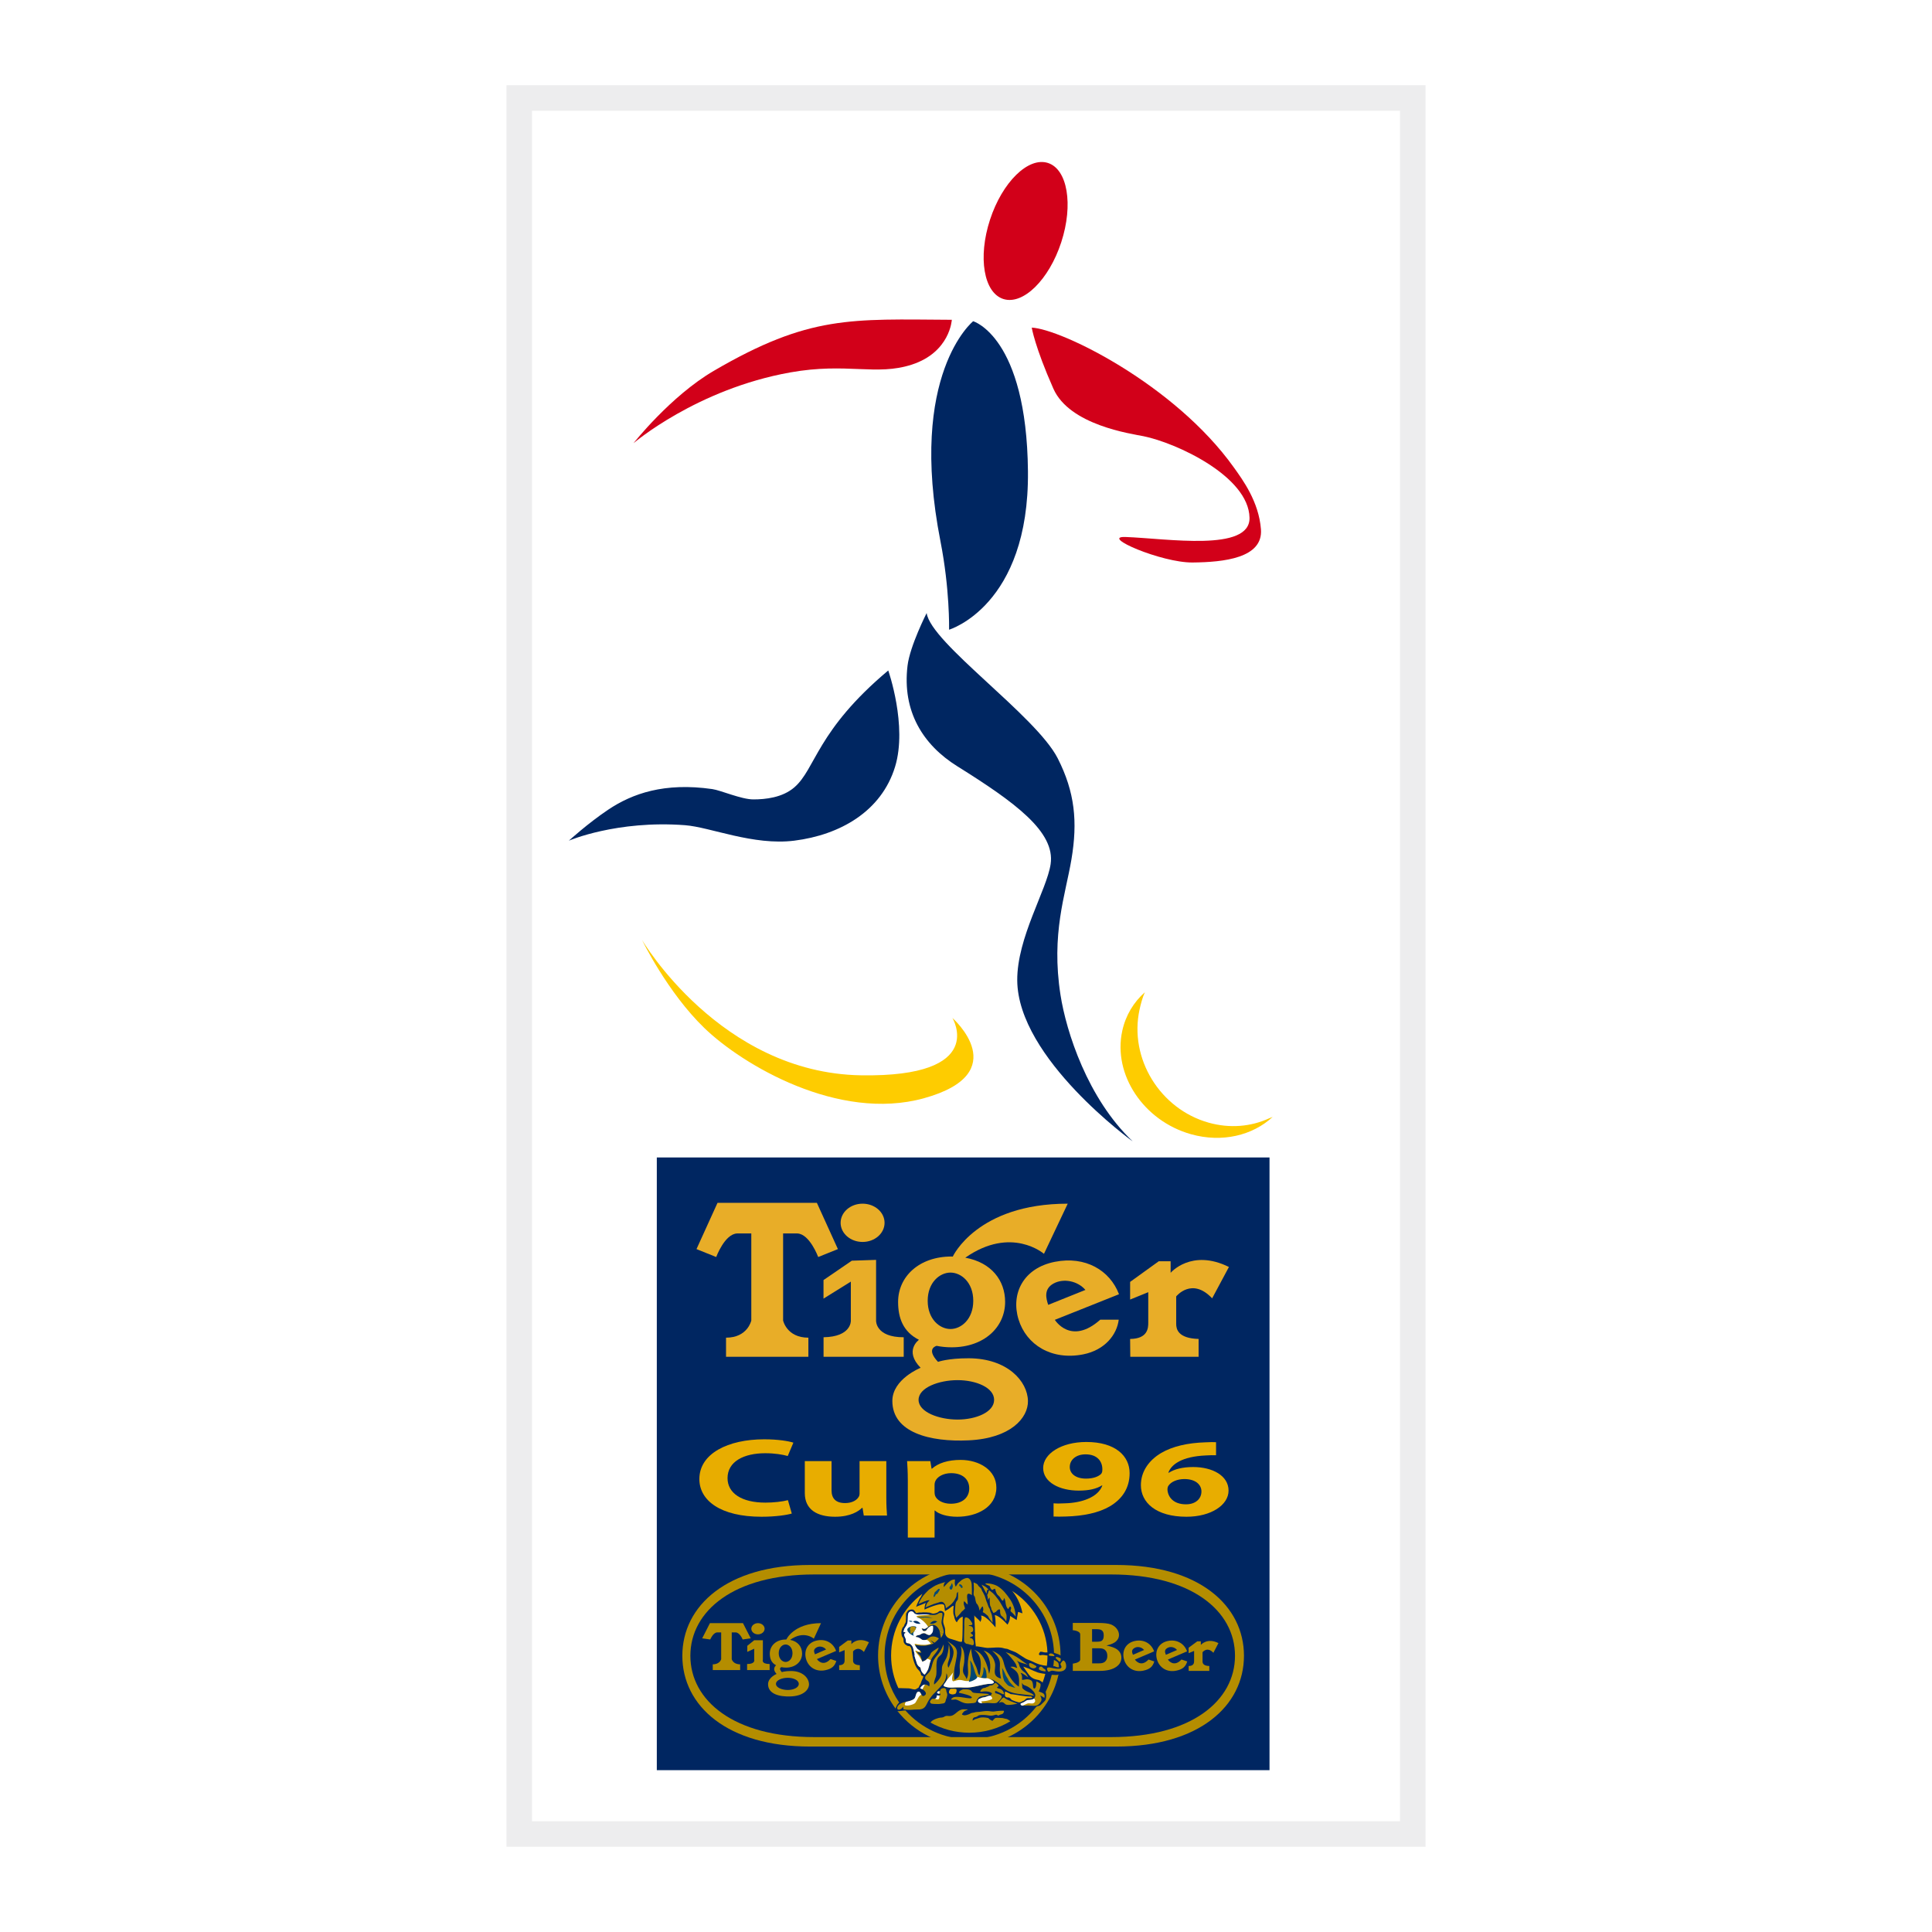 <?xml version="1.0" encoding="utf-8"?>
<!-- Generator: Adobe Illustrator 12.0.0, SVG Export Plug-In . SVG Version: 6.00 Build 51448)  -->
<!DOCTYPE svg PUBLIC "-//W3C//DTD SVG 1.1//EN" "http://www.w3.org/Graphics/SVG/1.1/DTD/svg11.dtd">
<svg  version="1.1" id="Calque_1" xmlns:x="http://ns.adobe.com/Extensibility/1.0/" xmlns:i="http://ns.adobe.com/AdobeIllustrator/10.0/" xmlns:graph="http://ns.adobe.com/Graphs/1.0/"
	 xmlns="http://www.w3.org/2000/svg" xmlns:xlink="http://www.w3.org/1999/xlink" xmlns:a="http://ns.adobe.com/AdobeSVGViewerExtensions/3.0/"
	 width="192.756" height="192.755" viewBox="0 0 192.756 192.755"
	 style="overflow:visible;enable-background:new 0 0 192.756 192.755;" xml:space="preserve">
<g>
	<polygon style="fill-rule:evenodd;clip-rule:evenodd;fill:#FFFFFF;" points="0,0 192.756,0 192.756,192.755 0,192.755 0,0 	"/>
	<polygon style="fill-rule:evenodd;clip-rule:evenodd;fill:#EDEDEE;" points="142.226,184.251 50.531,184.251 50.531,8.504 
		142.226,8.504 142.226,184.251 	"/>
	<polygon style="fill-rule:evenodd;clip-rule:evenodd;fill:#FFFFFF;" points="53.078,11.051 139.677,11.051 139.677,181.704 
		53.078,181.704 53.078,11.051 	"/>
	<path style="fill-rule:evenodd;clip-rule:evenodd;fill:#002661;" d="M94.691,62.825c0-0.14,0.073-4.057-0.86-8.813
		c-3.277-16.692,3.261-21.963,3.261-21.963s5.334,1.539,5.467,14.968C102.693,60.447,94.691,62.825,94.691,62.825L94.691,62.825z"/>
	<path style="fill-rule:evenodd;clip-rule:evenodd;fill:#002661;" d="M92.452,61.162c0.409,2.985,10.921,10.247,13.08,14.502
		c1.705,3.362,2.003,6.307,1.362,10.099c-0.592,3.521-2.042,7.39-1.088,13.503c0.57,3.66,2.704,10.339,7.2,14.605
		c0.055,0.053-11.466-8.256-11.516-16.061c-0.026-4.266,2.952-9.017,3.332-11.602c0.47-3.208-3.515-6.137-9.32-9.762
		c-3.421-2.137-5.502-5.475-4.958-10.024C90.781,64.448,92.452,61.162,92.452,61.162L92.452,61.162z"/>
	<path style="fill-rule:evenodd;clip-rule:evenodd;fill:#002661;" d="M88.621,66.893c-7.156,6.003-7.23,9.815-9.372,11.663
		c-1.193,1.029-2.897,1.201-4.089,1.201c-1.193,0-3.246-0.908-4.09-1.029c-4.771-0.686-7.984,0.441-10.394,2.058
		c-2.045,1.373-3.919,3.087-3.919,3.087s4.771-2.058,11.587-1.543c2.526,0.191,6.816,2.058,10.905,1.543
		c4.553-0.572,8.69-2.915,10.053-7.375C90.555,72.399,88.621,66.893,88.621,66.893L88.621,66.893z"/>
	<path style="fill-rule:evenodd;clip-rule:evenodd;fill:#D20019;" d="M102.937,32.687c2.933,0.133,14.244,5.66,20.16,13.944
		c0.88,1.232,2.492,3.404,2.708,6.174c0.223,2.878-3.711,3.284-6.818,3.315c-3.108,0.032-9.296-2.64-6.693-2.545
		c4.153,0.151,12.442,1.514,12.371-1.918c-0.084-4.151-7.328-7.477-10.576-8.136c-1.24-0.251-7.383-1.099-8.995-4.748
		C103.244,34.596,102.937,32.687,102.937,32.687L102.937,32.687z"/>
	<path style="fill-rule:evenodd;clip-rule:evenodd;fill:#D20019;" d="M94.963,31.906c-10.076-0.059-14.212-0.476-23.751,5.095
		c-4.306,2.515-8.006,7.217-8.006,7.217s6.293-5.394,15.646-7.063c5.65-1.008,8.572,0.376,12.124-0.779
		C94.796,35.132,94.963,31.906,94.963,31.906L94.963,31.906z"/>
	<path style="fill-rule:evenodd;clip-rule:evenodd;fill:#FECC00;" d="M64.055,93.778c0,0,7.789,13.277,21.847,13.506
		c12.726,0.207,9.118-5.723,9.118-5.723s6.269,5.494-2.85,8.014c-8.52,2.352-18.081-3.33-21.881-6.994
		C66.581,99.007,64.055,93.778,64.055,93.778L64.055,93.778z"/>
	<path style="fill-rule:evenodd;clip-rule:evenodd;fill:#FECC00;" d="M114.223,98.998c-0.241,0.54-0.4,1.132-0.532,1.739
		c-1.055,4.857,2.033,9.904,6.896,11.271c2.122,0.596,4.229,0.395,6.02-0.426l0.367-0.148c-1.997,1.848-5.043,2.6-8.146,1.727
		c-4.734-1.332-7.809-5.945-6.862-10.303C112.303,101.3,113.11,99.983,114.223,98.998L114.223,98.998L114.223,98.998z"/>
	<path style="fill-rule:evenodd;clip-rule:evenodd;fill:#D20019;" d="M105.882,24.166c-1.222,3.749-3.806,6.287-5.769,5.668
		c-1.965-0.619-2.564-4.16-1.341-7.909c1.223-3.75,3.808-6.287,5.771-5.669C106.506,16.875,107.105,20.417,105.882,24.166
		L105.882,24.166z"/>
	<polygon style="fill-rule:evenodd;clip-rule:evenodd;fill:#002661;" points="126.66,176.61 65.53,176.61 65.53,115.48 
		126.66,115.48 126.66,176.61 	"/>
	<path style="fill-rule:evenodd;clip-rule:evenodd;fill:#B48D00;" d="M80.812,174.253c-8.252,0-12.735-4.056-12.735-9.057
		c0-5.002,4.483-9.058,12.735-9.058h30.565c8.253,0,12.734,4.056,12.734,9.058c0,5.001-4.481,9.057-12.734,9.057H80.812
		L80.812,174.253z"/>
	<path style="fill-rule:evenodd;clip-rule:evenodd;fill:#002661;" d="M81.228,173.31c-8.002,0-12.35-3.633-12.35-8.113
		s4.347-8.113,12.35-8.113h29.639c8.002,0,12.349,3.633,12.349,8.113s-4.347,8.113-12.349,8.113H81.228L81.228,173.31z"/>
	<path style="fill-rule:evenodd;clip-rule:evenodd;fill:#B48D00;" d="M78.45,163.576c0,0,0.729-1.634,3.462-1.634l-0.715,1.549
		c0,0-0.98-0.877-2.371,0.119c0.788,0.146,1.2,0.703,1.2,1.365c0,0.775-0.626,1.404-1.612,1.404c-0.155,0-0.307-0.018-0.451-0.047
		c0,0-0.338,0.08,0.042,0.496c0,0,0.298-0.113,0.924-0.111c1.167,0.004,1.775,0.709,1.785,1.318c0.008,0.52-0.517,1.154-1.785,1.217
		c-1.163,0.055-2.299-0.24-2.299-1.217c0-0.678,0.851-1.026,0.851-1.026c-0.508-0.529-0.05-0.862-0.05-0.862
		c-0.483-0.252-0.629-0.682-0.629-1.172c0-0.774,0.627-1.403,1.612-1.403C78.461,163.572,78.405,163.575,78.45,163.576
		L78.45,163.576z"/>
	<path style="fill-rule:evenodd;clip-rule:evenodd;fill:#B48D00;" d="M72.48,166.622h-1.367v-0.572c0.719,0,0.839-0.516,0.839-0.516
		v-2.668h-0.403c-0.407,0.018-0.688,0.705-0.688,0.705l-0.803-0.115l0.772-1.514h1.649h1.648l0.773,1.514l-0.804,0.115
		c0,0-0.28-0.688-0.688-0.705h-0.403v2.668c0,0,0.12,0.516,0.839,0.516v0.572H72.48L72.48,166.622z"/>
	<path style="fill-rule:evenodd;clip-rule:evenodd;fill:#002661;" d="M79.068,164.942c0,0.57-0.365,0.871-0.687,0.871
		c-0.322,0-0.687-0.301-0.687-0.871c0-0.569,0.365-0.871,0.687-0.871C78.703,164.071,79.068,164.373,79.068,164.942L79.068,164.942z
		"/>
	<path style="fill-rule:evenodd;clip-rule:evenodd;fill:#002661;" d="M79.695,168.001c0,0.381-0.546,0.609-1.102,0.609
		s-1.174-0.229-1.174-0.609c0-0.379,0.619-0.607,1.174-0.607S79.695,167.622,79.695,168.001L79.695,168.001z"/>
	<path style="fill-rule:evenodd;clip-rule:evenodd;fill:#B48D00;" d="M85.11,164.759v0.914c0,0.162,0.054,0.447,0.675,0.465v0.484
		h-2.058l-0.005-0.484c0.541-0.004,0.546-0.35,0.546-0.503v-1.007l-0.546,0.227v-0.545l0.862-0.637h0.358v0.357
		c0,0,0.625-0.756,1.755-0.182l-0.505,0.969C85.582,164.151,85.11,164.759,85.11,164.759L85.11,164.759z"/>
	<path style="fill-rule:evenodd;clip-rule:evenodd;fill:#B48D00;" d="M75.247,164.493v1.088c0,0,0.156,0.438-0.709,0.438v0.604
		h1.209h1.039v-0.604c-0.864,0-0.674-0.438-0.674-0.438v-1.934h-0.865l-0.691,0.557v0.604L75.247,164.493L75.247,164.493z"/>
	<path style="fill-rule:evenodd;clip-rule:evenodd;fill:#B48D00;" d="M76.285,162.501c0,0.309-0.297,0.559-0.663,0.559
		s-0.663-0.25-0.663-0.559s0.297-0.559,0.663-0.559S76.285,162.192,76.285,162.501L76.285,162.501z"/>
	<path style="fill-rule:evenodd;clip-rule:evenodd;fill:#B48D00;" d="M83.439,165.716c-0.162,0.518-0.446,0.782-1.089,0.919
		c-0.943,0.198-1.699-0.302-1.932-1.121c-0.233-0.817,0.142-1.642,1.086-1.841c0.91-0.192,1.643,0.27,1.916,1.039l-1.916,0.818
		c0,0,0.56,0.854,1.357-0.006L83.439,165.716L83.439,165.716z"/>
	<path style="fill-rule:evenodd;clip-rule:evenodd;fill:#002661;" d="M82.417,164.572c-0.232-0.288-0.655-0.38-0.956-0.202
		s-0.279,0.378-0.155,0.682L82.417,164.572L82.417,164.572z"/>
	<path style="fill-rule:evenodd;clip-rule:evenodd;fill:#B48D00;" d="M107.772,165.569v-2.51c-0.011-0.363-0.741-0.412-0.741-0.412
		v-0.725h2.521c0.602,0,1.029,0.049,1.279,0.146c0.252,0.098,0.449,0.244,0.593,0.439c0.146,0.192,0.219,0.4,0.219,0.619
		c0,0.232-0.092,0.438-0.278,0.617c-0.184,0.18-0.509,0.324-0.975,0.43c0.501,0.105,0.853,0.234,1.054,0.383
		c0.291,0.215,0.437,0.492,0.437,0.831c0,0.359-0.16,0.654-0.479,0.892c-0.39,0.283-0.957,0.426-1.7,0.426h-2.67v-0.726
		C107.031,165.98,107.762,165.909,107.772,165.569L107.772,165.569z"/>
	<path style="fill-rule:evenodd;clip-rule:evenodd;fill:#002661;" d="M108.965,164.45h0.666c0.15,0,0.264,0.01,0.343,0.029
		c0.106,0.025,0.196,0.072,0.271,0.137c0.076,0.066,0.133,0.147,0.173,0.244c0.04,0.098,0.059,0.215,0.059,0.355
		c0,0.125-0.018,0.231-0.054,0.32c-0.046,0.109-0.111,0.199-0.195,0.266c-0.062,0.051-0.146,0.092-0.255,0.121
		c-0.079,0.021-0.188,0.031-0.322,0.031h-0.686V164.45L108.965,164.45z"/>
	<path style="fill-rule:evenodd;clip-rule:evenodd;fill:#002661;" d="M108.956,162.542v1.254h0.409c0.153,0,0.265-0.007,0.332-0.02
		c0.091-0.014,0.163-0.039,0.223-0.076c0.059-0.037,0.106-0.098,0.145-0.184c0.037-0.084,0.055-0.199,0.055-0.349
		c0-0.144-0.018-0.257-0.055-0.335c-0.038-0.08-0.089-0.141-0.155-0.184c-0.069-0.045-0.153-0.074-0.257-0.09
		c-0.076-0.012-0.226-0.018-0.451-0.018H108.956L108.956,162.542z"/>
	<path style="fill-rule:evenodd;clip-rule:evenodd;fill:#B48D00;" d="M119.978,164.841v0.914c0,0.162,0.054,0.446,0.674,0.465v0.486
		h-2.057l-0.006-0.486c0.542-0.004,0.547-0.348,0.547-0.502v-1.006l-0.547,0.227v-0.545l0.862-0.637h0.358v0.355
		c0,0,0.625-0.754,1.755-0.18l-0.505,0.969C120.448,164.235,119.978,164.841,119.978,164.841L119.978,164.841z"/>
	<path style="fill-rule:evenodd;clip-rule:evenodd;fill:#B48D00;" d="M118.451,165.763c-0.161,0.516-0.445,0.783-1.087,0.918
		c-0.944,0.199-1.7-0.303-1.934-1.119c-0.233-0.818,0.143-1.644,1.087-1.842c0.909-0.191,1.644,0.27,1.917,1.037l-1.917,0.818
		c0,0,0.56,0.855,1.358-0.004L118.451,165.763L118.451,165.763z"/>
	<path style="fill-rule:evenodd;clip-rule:evenodd;fill:#002661;" d="M117.431,164.62c-0.232-0.289-0.654-0.381-0.955-0.203
		c-0.302,0.178-0.279,0.379-0.157,0.682L117.431,164.62L117.431,164.62z"/>
	<path style="fill-rule:evenodd;clip-rule:evenodd;fill:#B48D00;" d="M115.165,165.763c-0.16,0.516-0.446,0.783-1.089,0.918
		c-0.941,0.199-1.698-0.303-1.932-1.119c-0.233-0.818,0.142-1.644,1.086-1.842c0.91-0.191,1.645,0.27,1.917,1.037l-1.917,0.818
		c0,0,0.562,0.855,1.358-0.004L115.165,165.763L115.165,165.763z"/>
	<path style="fill-rule:evenodd;clip-rule:evenodd;fill:#002661;" d="M114.144,164.62c-0.232-0.289-0.654-0.381-0.955-0.203
		c-0.302,0.178-0.278,0.379-0.157,0.682L114.144,164.62L114.144,164.62z"/>
	<path style="fill-rule:evenodd;clip-rule:evenodd;fill:#B48D00;" d="M92.783,169.747c0.034,0.242,0.064,0.258,0.834,0.266
		c0.144,0,0,0,0.472-0.059c0.063-0.008,0.204-0.057,0.207-0.143c0.047,0.004,0.077-0.344,0.126-0.34
		c0.093-0.357,0.147-0.326-0.006-0.742c-0.007-0.475-0.456-0.287-0.539-0.209c-0.11,0.111-0.003,0.217-0.25,0.207
		c-0.159,0.125-0.158,0.104-0.064,0.209c0.075,0.084,0.301-0.022,0.272,0.113c-0.009,0.043-0.03,0.084-0.104,0.1
		c-0.121,0.027-0.13-0.008-0.254-0.008c-0.007,0.316-0.074,0.35-0.479,0.35C92.932,169.513,92.782,169.741,92.783,169.747
		L92.783,169.747z"/>
	<path style="fill-rule:evenodd;clip-rule:evenodd;fill:#B48D00;" d="M99.459,169.885c0,0,0.548-0.446,0.476-0.647
		c-0.024-0.154-0.575-0.311-0.629-0.307c-0.09-0.287,0.004-0.264,0.341-0.092c0.288,0.137,0.603,0.332,0.514,0.072
		c-0.104-0.306-0.306-0.402-0.532-0.46c-0.415-0.104,0.138-0.142-0.043-0.339c-0.45-0.492-0.28,0.084-0.816,0.045
		c-0.134,0.117-0.322,0.169-0.31,0.15c-0.187,0.133-0.315,0.088-0.362,0.119c-0.185,0.062-0.437,0.404-0.2,0.362
		c0.859-0.146,1.085,0.179,1.085,0.179c-0.052-0.004-0.13,0.209-0.13,0.209s-0.133-0.054-0.475,0.104
		c-0.102,0.046-0.337,0.053-0.413,0.096c-0.075,0.042-0.113,0.033-0.209,0.094c0,0-0.167,0.043-0.162,0.201
		c0.006,0.256,0.343,0.291,0.908,0.229C98.923,169.903,99.128,169.985,99.459,169.885L99.459,169.885z"/>
	<path style="fill-rule:evenodd;clip-rule:evenodd;fill:#B48D00;" d="M100.259,169.991c0.13,0.141,0.44,0.154,1.255-0.011
		c-0.488-0.191-0.923-0.298-1.344-0.616c-0.102-0.08-0.455,0.396-0.522,0.561C99.647,169.925,99.94,169.647,100.259,169.991
		L100.259,169.991z"/>
	<path style="fill-rule:evenodd;clip-rule:evenodd;fill:#B48D00;" d="M95.687,169.687c0.342,0.178,0.596,0.305,1.113,0.252
		c0.221-0.021,0.46-0.006,0.572-0.119c0.039-0.039,0.083-0.221,0.125-0.277c0.034-0.045,0.125-0.162,0.167-0.197
		c0.219-0.181,0.743-0.125,0.997-0.289c0.166-0.105-1.417-0.104-1.586-0.191c-0.104-0.055-0.165-0.201-0.277-0.25
		c-0.231-0.104-0.432-0.059-0.679-0.071c-0.119-0.004-0.685,0.312-0.331,0.371c0.211,0.037,1.178,0.259,1.172,0.441
		c-0.01,0.286-1.498-0.279-1.923,0.036c-0.246,0.18-0.149,0.201,0.104,0.181C95.285,169.562,95.335,169.505,95.687,169.687
		L95.687,169.687z"/>
	<path style="fill-rule:evenodd;clip-rule:evenodd;fill:#E8AC00;" d="M101.711,169.843c0.091,0.027,0.375-0.164,0.44-0.168
		c0.013,0,0.233-0.189,0.233-0.203c0.192-0.109,0.254-0.008,0.542-0.059c0.158-0.124-0.033-0.092-0.037-0.154
		c-0.638,0.03-1.557-0.209-2.046-0.236c-0.655-0.318-0.578-0.338-0.584-0.014c-0.042,0.324,0.157,0.359,0.421,0.355
		c0,0,0.17,0.1,0.252,0.236c0.231,0.076,0.303,0.147,0.59,0.207C101.531,169.847,101.669,169.829,101.711,169.843L101.711,169.843z"
		/>
	<path style="fill-rule:evenodd;clip-rule:evenodd;fill:#E8AC00;" d="M94.722,168.951c0.216,0.161,0.528,0.095,0.617,0.021
		c0.076-0.064,0.159-0.377,0.058-0.451c-0.01-0.041-0.528-0.04-0.56-0.02C94.711,168.576,94.617,168.873,94.722,168.951
		L94.722,168.951z"/>
	<path style="fill-rule:evenodd;clip-rule:evenodd;fill:#B48D00;" d="M103.652,166.521c0.005,0.125,0.479,0.252,0.67,0.232
		c0.045-0.215-0.175-0.26-0.229-0.309c-0.034-0.031-0.125-0.16-0.174-0.166C103.764,166.253,103.644,166.337,103.652,166.521
		L103.652,166.521z"/>
	<path style="fill-rule:evenodd;clip-rule:evenodd;fill:#B48D00;" d="M104.506,166.663c0.138,0.309,0.233-0.041,0.578,0.031
		c0.376,0.078,1.017,0.201,1.256-0.256c0.074-0.232,0.02-0.625-0.201-0.76c-0.11-0.066-0.258,0.199-0.325,0.301
		c-0.075,0.117,0.238,0.31,0.004,0.467c-0.153,0.102-0.574,0.021-0.736-0.006C104.895,166.411,104.294,166.183,104.506,166.663
		L104.506,166.663z"/>
	<path style="fill-rule:evenodd;clip-rule:evenodd;fill:#B48D00;" d="M102.676,165.98c-0.115,0.466,0.639,0.64,0.739,0.272
		C103.418,166.237,102.729,165.767,102.676,165.98L102.676,165.98z"/>
	<path style="fill-rule:evenodd;clip-rule:evenodd;fill:#B48D00;" d="M105.326,165.427c0.413,0.458,0.505,0.467,0.505,0.045
		C105.715,165.385,105.297,165.201,105.326,165.427L105.326,165.427z"/>
	<path style="fill-rule:evenodd;clip-rule:evenodd;fill:#B48D00;" d="M104.651,165.153c0.018,0.072,0.487,0.088,0.555,0.074
		c-0.045-0.209-0.205-0.23-0.264-0.248C104.728,164.923,104.622,165.039,104.651,165.153L104.651,165.153z"/>
	<path style="fill-rule:evenodd;clip-rule:evenodd;fill:#B48D00;" d="M102.591,170.155c0.027-0.002,0.386,0.042,0.651,0.035
		c0.238-0.008,0.409-0.104,0.602-0.414c0.125-0.201,0.054-0.396-0.051-0.582c-0.058-0.104,0.405,0.205,0.405,0.205
		c0.113-0.412-0.168-0.479-0.328-0.559c0.115,0.059-0.253-0.1-0.252-0.098c0.033,0.076,0.279-0.594,0.179-0.764
		c0,0-0.145-0.098-0.136-0.098c0.083,0.082-0.136-0.094-0.264-0.131c0,0,0.029,0.719-0.221,0.723
		c-0.092-0.092-0.08-0.053-0.096-0.172c-0.009-0.074-0.016-0.545-0.199-0.646c-0.427-0.234-0.649-0.037-0.914-0.057
		c0.033-0.447-0.021-0.5-0.148-0.695c0.253,0.015,0.765,0.465,0.765,0.465s-0.169-0.395-0.348-0.51
		c-0.167-0.11-0.28-0.225-0.311-0.271c-0.04-0.057-0.193-0.287-0.207-0.354c-0.062-0.282-0.151-0.42-0.312-0.6
		c0.103,0.123,0.431,0.251,0.606,0.295c0.13,0.031,0.547,0.16,0.547,0.16c-0.529-0.275-1.035-0.904-2.226-1.256
		c0.165,0.125,0.482,0.465,0.708,0.758c0.022,0.029,0.167,0.193,0.305,0.439c0.067,0.123,0.085,0.256,0.143,0.383
		c-0.196-0.012-0.284-0.189-0.692-0.107c0,0,0.605,0.346,0.75,0.675c0.161,0.37,0.145,0.915,0.103,1.298
		c-0.503-0.338-0.793-0.775-1.081-1.293c-0.156-0.284-0.284-0.572-0.37-0.883c-0.077-0.287-0.131-0.572-0.319-0.813
		c-0.228-0.284-0.565-0.45-0.891-0.601c0.309,0.301,0.687,0.66,0.758,1.101c0.045,0.269-0.004,0.548,0.004,0.819
		c0.008,0.293,0.061,0.582,0.117,0.869c-0.278-0.093-0.544-0.203-0.604-0.516c-0.065-0.346,0.083-0.695,0-1.045
		c-0.137-0.591-0.548-1.076-1.139-1.246c0.644,0.602,0.822,1.512,0.561,2.338c-0.101-0.508-0.229-1.011-0.479-1.47
		c-0.265-0.485-0.506-0.739-1.017-0.942c0.82,0.65,0.734,1.59,0.542,2.555c-0.158-0.113-0.174-0.334-0.221-0.506
		c-0.067-0.248-0.174-0.479-0.291-0.707c-0.227-0.441-0.264-0.961-0.338-1.453c-0.214,0.451-0.326,1.129-0.327,1.619
		c-0.001,0.461,0.136,1.018-0.135,1.434c-0.031-0.264-0.264-0.434-0.322-0.686c-0.079-0.332,0.073-0.689,0.102-1.02
		c0.046-0.523,0.049-1.221-0.348-1.619c0.204,0.68-0.053,1.211-0.103,1.887c-0.023,0.317,0.062,0.67-0.02,0.982
		c-0.068,0.26-0.282,0.4-0.5,0.537c-0.053-0.416-0.062-0.816,0.006-1.231c0.063-0.376,0.236-1.069,0.244-1.454
		c0.011-0.639-0.436-0.82-0.951-1.197c0.294,0.326,0.646,0.727,0.606,1.18c-0.045,0.512-0.294,1.004-0.5,1.468
		c-0.225-0.28,0.058-0.741,0.109-1.04c0.076-0.447,0.012-0.852-0.07-1.291c-0.031,0.4-0.07,0.742-0.175,1.133
		c-0.095,0.352-0.326,0.619-0.459,0.948c-0.141,0.346,0,0.726-0.154,1.073c-0.141,0.314-0.418,0.643-0.686,0.861
		c-0.065-0.339,0.177-0.66,0.216-0.99c0.049-0.406-0.018-0.819,0.033-1.225c0.021-0.17,0.05-0.352,0.158-0.492
		c0.099-0.129,0.247-0.207,0.34-0.344c0.173-0.259,0.234-0.652,0.19-0.955c-0.144,0.351-0.301,0.689-0.546,0.984
		c-0.213,0.256-0.412,0.466-0.517,0.791c-0.112,0.346-0.141,0.709-0.375,1.006c-0.159,0.198-0.556,0.432-0.342,0.709
		c0.088,0.114,0.256,0.154,0.335,0.279c0.08,0.129,0.051,0.281,0.021,0.422c-0.369-0.308-0.661-0.234-0.896,0.174
		c0.226,0.081,0.84,0.484,0.411,0.742c-0.339,0.202-0.291-0.418-0.566-0.4c-0.296,0.018-0.253,0.552-0.438,0.709
		c-0.317,0.271-0.905,0.28-1.259,0.434c-0.763,0.326-0.46,1.092,0.173,0.354c-0.025,0.045,0.007,0.214-0.015,0.26
		c0.609,0.137,0.973,0.016,1.476,0.025c0.399,0.008,0.646-0.111,0.825-0.467c0.181-0.361,0.355-0.678,0.63-0.982
		c0.32-0.355,0.677-0.682,0.983-1.051c0.282-0.34,0.374-0.679,0.393-1.111c0.121,0.236,0.112,0.474,0.013,0.734
		c-0.061,0.162-0.406,0.492-0.25,0.564c0.421,0.195,0.928,0.131,1.123,0.121c0.637-0.038,1.059,0.074,1.692-0.041
		c0.571-0.104,0.95-0.223,1.529-0.306c0.125-0.017,0.6,0.017,0.626-0.153c0.023-0.15-0.264-0.311-0.362-0.38
		c1.053,0.419,1.189,0.987,1.823,1.261c0.363,0.158,0.778,0.242,1.171,0.281c0.875,0.09,1.368,0.162,1.368,0.162
		c-0.192-0.363-0.758-0.293-1.164-0.764c0.003,0-0.05-0.565-0.024-0.516c0.105,0.191,0.1,0.191,0.354,0.277
		c-0.006,0,0.191,0.08,0.205,0.092c0.079,0.059,0.1,0.052,0.203,0.131c0.088,0.068,0.183,0.146,0.183,0.146
		c0.028,0.045,0.209,0.211,0.247,0.27c0.171,0.255,0.153,0.398,0.013,0.633c-0.112,0.104-0.31,0.141-0.668,0.162
		c-0.055,0.004-0.3,0.172-0.329,0.189c-0.254,0.156-0.379,0.086-0.342,0.248C101.91,170.2,102.085,170.179,102.591,170.155
		L102.591,170.155z"/>
	<path style="fill-rule:evenodd;clip-rule:evenodd;fill:#B48D00;" d="M96.864,164.103c0.452,0.201,0.295-0.428,0.199-0.539
		c-0.048-0.084-0.12-0.121-0.304-0.156c0.021-0.123,0.046-0.041,0.291-0.166c0.152-0.148-0.318-0.279-0.18-0.373
		c0.307-0.061,0.271-0.43,0.096-0.579c-0.108-0.093-0.426-0.052-0.281-0.142c0,0,0.433,0.041,0.316-0.201
		c-0.112-0.198-0.329-0.578-0.645-0.588c-0.194-0.008-0.148,0.758-0.146,0.93c0.001,0.215-0.043,0.959-0.02,1.498
		c0.158,0.191,0.177,0.232,0.368,0.232L96.864,164.103L96.864,164.103z"/>
	<path style="fill-rule:evenodd;clip-rule:evenodd;fill:#B48D00;" d="M92.301,160.382c0.08-0.004,0.139-0.439,0.217-0.451
		c0.023-0.098,0.192-0.183,0.229-0.285l-0.265,0.035c0,0-0.174,0.09-0.229,0.083l-0.623,0.271c0.334-0.758,0.672-1.041,0.793-1.174
		c0.287-0.309,0.319-0.305,0.679-0.543c0.281-0.188,0.692-0.337,1.266-0.488c0,0-0.237,0.056-0.211,0.514
		c0.553-0.623,0.798-0.764,1.117-0.758c0.015,0.154-0.042,0.329-0.004,0.48c0.015,0.058,0.065,0.266,0.104,0.209
		c0.227-0.34,0.157-0.261,0.22-0.328c0.062-0.066,0.127-0.107,0.263-0.23c0.109-0.125,0.449-0.283,0.63-0.287
		c0.305-0.006,0.447,0.416,0.46,0.627c0.025,0.402,0.025,0.723,0.015,1.098c0,0-0.436-0.364-0.471,0.043
		c-0.02,0.23,0.047,0.402,0.065,0.885l-0.175-0.13c0.007-0.056-0.176-0.163-0.172-0.221c-0.153,0.247,0.028,0.532,0.075,0.741
		c-0.107,0.148-0.324,0.314-0.324,0.314c-0.217,0.297-0.554,0.619-0.554,0.619c-0.217-0.547-0.096-0.875-0.097-1.105
		c0-0.236,0.027-0.461,0.229-0.666c0.084-0.166,0.05-0.539,0.037-0.832c-0.168,0.201-0.121,0.205-0.133,0.332
		c-0.02,0.229-0.073,0.258-0.18,0.453c-0.135,0.244-0.036,0.07-0.253,0.355c-0.142,0.188-0.638,0.512-0.638,0.512
		c-0.02-0.084,0.001-0.309-0.181-0.512c-0.192-0.213-0.382-0.09-0.373-0.12l-0.65,0.204L92.301,160.382L92.301,160.382z"/>
	<path style="fill-rule:evenodd;clip-rule:evenodd;fill:#B48D00;" d="M98.84,160.839c-0.054-0.08-0.058-0.311-0.127-0.383
		c-0.072-0.072-0.17-0.38-0.17-0.38c-0.057-0.204-0.129-0.28-0.174-0.487c-0.017-0.076-0.072-0.189-0.088-0.267
		c-0.02-0.099-0.124-0.274-0.167-0.366c-0.088-0.188-0.121-0.167-0.179-0.369c-0.05-0.184-0.287-0.265-0.375-0.457
		c-0.062-0.137-0.423-0.25-0.423-0.25c0.008,0,0.027,0.674,0.027,0.696c-0.008,0.294-0.089,0.546,0.057,0.687
		c0.087,0.084,0.072,0.416,0.184,0.672c0.05,0.113,0.11,0.098,0.153,0.207c0.049,0.127,0.103,0.133,0.172,0.543
		c0.154-0.25,0.151-0.264,0.241-0.367c0.076-0.088,0.104-0.014,0.112,0.092c0.003,0.031,0.065,0.176-0.034,0.432
		c0,0,0.263,0.137,0.338,0.23c0.054,0.066,0.176,0.092,0.241,0.271c0.051,0.145,0.406,0.574,0.406,0.574
		C99.031,161.267,98.917,160.956,98.84,160.839L98.84,160.839z"/>
	<path style="fill-rule:evenodd;clip-rule:evenodd;fill:#B48D00;" d="M100.206,161.503c0.053,0.018,0.139,0.27,0.187,0.245
		c0,0,0.101-0.542-0.028-0.78c-0.082-0.256-0.146-0.348-0.174-0.396c-0.107-0.199-0.16-0.27-0.288-0.504
		c-0.168-0.309-0.391-0.607-0.612-0.873c-0.172-0.205-0.368-0.372-0.58-0.526c-0.124,0.079-0.1,0.208-0.154,0.333
		c-0.141,0.314-0.079-0.054-0.02,0.325c0.094,0.585-0.064,0.294,0.199,0.059c0,0,0.005,0.681,0.053,0.808
		c0.066,0.178,0.114,0.188,0.119,0.369c-0.001-0.014,0.077,0.103,0.193,0.35c0.051,0.014,0.184-0.033,0.169-0.062
		c0,0,0.082-0.014,0.12-0.06c0.05-0.056,0.037-0.067,0.096-0.114c0.083-0.066-0.037,0.039,0.129-0.088
		c0.046,0,0.168-0.109,0.166,0.139c-0.004,0.268,0.033,0.332,0.117,0.482l0.108,0.076L100.206,161.503L100.206,161.503z"/>
	<path style="fill-rule:evenodd;clip-rule:evenodd;fill:#004876;" d="M93.144,159.284c-0.001-0.154,0.096-0.275,0.117-0.43
		c-0.005,0.037,0.345-0.318,0.359-0.324c0.361-0.102-0.101,0.438-0.097,0.467c0-0.004-0.142,0.07-0.154,0.074
		c-0.08,0.146-0.093,0.258-0.225,0.248V159.284L93.144,159.284z"/>
	<path style="fill-rule:evenodd;clip-rule:evenodd;fill:#B48D00;" d="M97.924,158.091c0.336,0.568,0.448,0.871,0.514,0.914
		c0.004-0.598,0.184-0.322,0.202-0.375C98.406,158.255,97.96,158.151,97.924,158.091L97.924,158.091z"/>
	<path style="fill-rule:evenodd;clip-rule:evenodd;fill:#B48D00;" d="M101.068,160.98c0.05,0.033,0.265,0.309,0.265,0.309
		c-0.002-0.592-0.252-1.291-0.588-1.769c-0.344-0.49-0.677-0.926-1.184-1.248c-0.298-0.189-0.852-0.328-1.265-0.295
		c0.055,0.128,0.271,0.182,0.384,0.232c0.125,0.057,0.076,0.168,0.16,0.275c0.219,0.283,0.156,0.068,0.437,0.027l0.087,0.305
		c0.133,0.334,0.171,0.283,0.354,0.48c0.116,0.123,0.153,0.314,0.305,0.395c0.133,0.07,0.116-0.352,0.19-0.209
		c0.156,0.299,0.07,0.834,0.384,1.06c0.084-0.173,0.197-0.396,0.275-0.144c0.042,0.135-0.121,0.283-0.021,0.381
		C101.032,160.954,101.068,160.98,101.068,160.98L101.068,160.98z"/>
	<path style="fill-rule:evenodd;clip-rule:evenodd;fill:#E8AC00;" d="M89.631,168.421c-0.466-0.986-0.726-2.088-0.726-3.248
		c0-2.52,1.225-4.756,3.118-6.16c-0.304,0.688-0.108,0.105-0.413,0.795c0,0-0.105,0.193-0.213,0.523
		c0.035-0.074,0.975-0.359,0.983-0.443c0,0-0.146,0.258-0.142,0.695c0,0,1.771-0.826,1.967-0.422l0.078,0.58
		c0.185-0.121,0.167-0.106,0.272-0.16c0.19-0.102,0.615-0.529,0.587-0.309c-0.097,0.799,0.046,0.949,0.046,0.949
		c0.074,0.492,0.274,0.634,0.274,0.634c0.14-0.279,0.326-0.482,0.589-0.566c0,0-0.005,0.925-0.011,1.221
		c-0.008,0.425-0.008,0.892-0.056,1.238c0,0-0.001,0.153-0.499-0.034c-0.644-0.242-0.839-0.182-1.068-0.473
		c-0.175-0.223-0.097-0.488-0.13-0.738c-0.031-0.239-0.16-0.431-0.184-0.666c-0.016-0.158,0.05-0.544,0.095-0.711
		c0.026-0.102,0.026-0.209-0.087-0.307c-0.115-0.1-0.326-0.151-0.438-0.045c-0.124,0.119-0.212,0.143-0.312,0.172
		c-0.281,0.078-0.315,0.052-0.592-0.051c-0.045-0.018-0.613-0.045-0.665-0.033c-0.11,0.025-0.286,0.021-0.374,0.016
		c-0.064-0.006-0.296,0.073-0.361,0.053c0.035,0.012-0.037-0.096-0.045-0.109c0.004,0.005-0.063-0.096-0.06-0.091
		c-0.012-0.026-0.127-0.112-0.141-0.136c-0.283-0.022-0.137-0.025-0.325,0.006c0,0-0.174,0.031-0.235,0.139
		c-0.06,0.107-0.156,0.232-0.156,0.232c-0.033,0.276,0,0.354-0.026,0.68c-0.01,0.117,0.029,0.096-0.031,0.182
		c0.09-0.127-0.117,0.301-0.101,0.209c-0.004,0.025-0.062,0.211-0.082,0.225c-0.154,0.106-0.202,0.314-0.234,0.562
		c-0.012,0.092,0.032,0.41,0.08,0.471c0.086,0.109,0.103,0.088,0.13,0.268c0.018,0.119-0.007,0.189,0.04,0.314
		c0.008,0.02,0.13,0.178,0.098,0.156c0.026,0.018,0.093,0.061,0.114,0.074c0.062,0.041,0.104,0.085,0.191,0.102
		c0.033,0.006,0.18,0.017,0.207,0.045c0.106,0.111,0.133,0.25,0.153,0.383c0.013,0.082,0.079,0.852,0.385,1.526
		c0.062,0.138,0.16,0.302,0.26,0.394c0.079,0.07,0.141,0.168,0.211,0.254c0.089,0.109,0.046,0.197,0.105,0.303
		c0.057,0.104,0.265,0.083,0.212,0.184c-0.05,0.094-0.097,0.248-0.097,0.248c-0.052,0.062-0.139,0.339-0.139,0.339
		c-0.01,0.04-0.081,0.216-0.12,0.229c-0.153,0.252,0.028,0.18-0.372,0.404c-0.184,0.104-0.493-0.068-0.704-0.075
		C90.345,168.435,89.964,168.433,89.631,168.421L89.631,168.421z"/>
	<path style="fill-rule:evenodd;clip-rule:evenodd;fill:#004876;" d="M95.705,158.081c0.23-0.121,0.539,0.455,0.156,0.324
		c0.003-0.053-0.022-0.084-0.018-0.137c-0.086,0.047-0.143-0.045-0.14-0.164L95.705,158.081L95.705,158.081z"/>
	<path style="fill-rule:evenodd;clip-rule:evenodd;fill:#004876;" d="M94.948,157.954c-0.067,0.398-0.312,0.332-0.175,0.57
		c0.042,0.074,0.213,0.215,0.293-0.27c0.022,0.062-0.062-0.223-0.036-0.205L94.948,157.954L94.948,157.954z"/>
	<path style="fill-rule:evenodd;clip-rule:evenodd;fill:#B48D00;" d="M100.808,171.726c-1.19,0.729-2.595,1.147-4.1,1.147
		c-1.41,0-2.734-0.368-3.876-1.015c0.009-0.016,0.146-0.161,0.146-0.161c0.104-0.074,0.253-0.159,0.369-0.199
		c0.154-0.051,0.338-0.12,0.515-0.132c0.187-0.012,0.216-0.016,0.398-0.119c0.165-0.092,0.271-0.037,0.481-0.039
		c0.478-0.002,0.683-0.448,1.115-0.615c0.275-0.107,0.46-0.021,0.697-0.051c0.008,0.07-0.351,0.145-0.362,0.213
		c-0.005,0.004-0.103,0.08-0.203,0.248c-0.046,0.078,0.035,0.072,0.109,0.107c0.164,0.08,0.44-0.031,0.569-0.08
		c0.122-0.045,0.231-0.131,0.353-0.143c0.26-0.023,0.221-0.08,0.495-0.086c0.321-0.006,0.665-0.102,0.995-0.094
		c0.288,0.006,0.499,0.096,0.769,0.033c0.08-0.02,0.898-0.103,0.892-0.033c-0.045,0.4-0.318,0.283-0.511,0.438
		c-0.096,0.076-0.188-0.106-0.322-0.062c-0.126,0.039-0.354,0.098-0.486,0.092c-0.246-0.011-0.383-0.066-0.629-0.072
		c-0.153-0.004-0.484-0.02-0.617,0.072c-0.083,0.059-0.107,0.078-0.201,0.118c-0.107,0.048-0.156,0.015-0.249,0.075
		c-0.12,0.079-0.125,0.295-0.125,0.295c0.026-0.021,0.309-0.16,0.307-0.16c0.252-0.022,0.406-0.277,1.288-0.09
		c-0.008,0.064,0.316,0.271,0.396,0.277c0,0,0.146-0.174,0.217-0.236c0.132-0.119,0.438-0.047,0.604-0.053
		c0.268-0.01,0.321,0.068,0.587,0.097C100.503,171.509,100.728,171.663,100.808,171.726L100.808,171.726z"/>
	<path style="fill-rule:evenodd;clip-rule:evenodd;fill:#E8AC00;" d="M104.01,167.896c0.006-0.09-0.125-0.123-0.198-0.18
		c-0.119-0.096-0.144-0.096-0.377-0.137c-0.146-0.027-0.281-0.076-0.408-0.152c-0.225-0.139-0.287-0.234-0.382-0.351
		c-0.135-0.165-0.555-0.798-0.555-0.798c0.566,0.189,0.646,0.235,0.838,0.334c0.12,0.061,0.312,0.135,0.428,0.176
		c0.264,0.096,0.12,0.072,0.4,0.13c0.087,0.019,0.305,0.062,0.533,0.089c-0.011,0.036-0.021,0.076-0.029,0.113
		C104.189,167.384,104.105,167.644,104.01,167.896L104.01,167.896z"/>
	<path style="fill-rule:evenodd;clip-rule:evenodd;fill:#E8AC00;" d="M104.442,166.196c-0.962-0.078-1.345-0.438-1.916-0.625
		c-0.187-0.062-0.429-0.249-0.578-0.334c-0.334-0.198-0.504-0.373-0.871-0.494c-0.157-0.051-0.335-0.127-0.488-0.197
		c-0.157-0.072-0.254-0.037-0.428-0.096c-0.453-0.158-1.135-0.036-1.616-0.037c-0.289,0-1.144-0.221-1.185-0.135
		c0-0.14-0.068-0.377-0.082-1.01c-0.001-0.051,0.016-0.457-0.008-0.449c-0.002-0.736-0.072-1.178-0.063-1.672
		c0-0.002,0.003-0.002,0.002-0.002c-0.003,0.002-0.002,0.002-0.002,0.002c0.007,0.154,0.602,0.529,0.603,0.688
		c0.207-0.479,0.077-0.537,0.068-0.645c0.501-0.023,1.441,1.174,1.441,1.174s0.057-0.65-0.07-1.223c0,0,0.379-0.033,1.27,0.947
		c0,0,0.266-0.375,0.255-0.871l0.657,0.416l0.142-0.814l0.438,0.143c-0.254-1.424-1.032-2.221-1.032-2.236
		c2.045,1.322,3.424,3.566,3.527,6.135c-0.388,0.041-0.378-0.064-0.707-0.071c-0.25,0.253-0.154,0.419,0.149,0.325
		c0.243,0,0.318,0.031,0.563,0.059C104.511,165.521,104.488,165.862,104.442,166.196L104.442,166.196z"/>
	<path style="fill-rule:evenodd;clip-rule:evenodd;fill:#004876;" d="M100.503,167.418c0.054,0.054,0.112,0.216,0.146,0.278
		c0.051,0.096,0.357,0.418,0.649,0.705c0,0-0.472-0.127-0.638-0.195c-0.158-0.074-0.327-0.324-0.354-0.351
		c-0.148-0.138-0.148-0.224-0.233-0.542c-0.02-0.072-0.078-0.59-0.088-0.914c0,0,0.246,0.432,0.366,0.762
		C100.352,167.164,100.5,167.414,100.503,167.418L100.503,167.418z"/>
	<path style="fill-rule:evenodd;clip-rule:evenodd;fill:#B48D00;" d="M92.771,161.105c0.956,0.108,0.687-0.229,1.169-0.194
		c0.239,0.018-0.061,0.812,0.003,1.069c0.199,0.783,0.362,0.767-0.055,1.444l-0.108-0.498c0.012-0.213-0.231-0.717-0.592-0.805
		c-0.365-0.088-0.763,0.395-0.96,0.4c-0.166,0.006-0.326-0.131-0.266-0.002c0.083,0.176,0.121,0.209,0.271,0.195
		c0.185-0.016,0.188-0.072,0.283-0.199c0.139-0.188,0.579-0.471,0.569-0.182c-0.009,0.304-0.009,0.449-0.172,0.645
		c-0.114,0.17-0.216,0.195-0.417,0.105c-0.112-0.051-0.202-0.135-0.316-0.139c-0.133-0.002-0.266,0.07-0.377,0.146
		c-0.11,0.074-0.442,0.037-0.44,0.233c0,0,0.147,0.021,0.238,0.044c0.069,0.019,0.32,0.18,0.198,0.102
		c0.123,0.078,0.16,0.167,0.375,0.167c0.235,0,0.298-0.089,0.619-0.3c0.033-0.021,0.392-0.2,0.885,0.127
		c0,0-0.131,0.209-0.441,0.439l-0.41-0.273c0,0.02,0.32,0.34,0.32,0.34c-0.287,0.113-0.359,0.131-0.642,0.191
		c-0.334,0.07-0.892,0.029-1.115-0.04c-0.188-0.056,0.088,0.415,0.219,0.452c0.348,0.098,0.243,0.324,0.328,0.332
		c-0.251-0.02-0.296-0.082-0.436-0.076c0.167,0.27,0.258,0.24,0.348,0.426c0.037,0.074,0.16,0.457,0.174,0.541
		c0.262-0.088,0.465-0.291,0.658-0.5c0.111-0.121,0.144-0.285,0.238-0.414c0.021-0.029,0.153-0.127,0.177-0.148
		c0.101-0.092,0.441-0.284,0.559-0.365c-0.054,0.355-0.452,0.678-0.684,1.076c-0.191,0.328-0.24,0.758-0.369,1.113
		c-0.139,0.289-0.251,0.436-0.355,0.531c0,0-0.318-0.225-0.36-0.494c-0.056-0.373-0.092-0.141-0.323-0.459
		c-0.081-0.111-0.115-0.27-0.157-0.402c-0.081-0.255-0.1-0.277-0.161-0.523c0.046-0.182-0.083-0.467-0.128-0.723
		c-0.034-0.196-0.172-0.387-0.358-0.491c-0.107-0.06-0.254-0.018-0.335-0.11c-0.056-0.065-0.03-0.33-0.073-0.4
		c-0.06-0.107-0.156-0.326-0.139-0.439c0.01-0.074,0.14-0.113,0.14-0.113s0.033-0.046-0.122-0.105
		c-0.067-0.027-0.124,0.07-0.091-0.012c0.012-0.024,0.073-0.281,0.099-0.316c0.034-0.05,0.101-0.154,0.128-0.201
		c0.07-0.119,0.092-0.123,0.145-0.281c0.107-0.321,0.025-0.686,0.11-1.021c0.071-0.211,0.387-0.359,0.588-0.055
		c0.055,0.082,0.155,0.113,0.269,0.143c0.232,0.059,0.315-0.02,0.514-0.027C92.24,161.048,92.423,161.065,92.771,161.105
		L92.771,161.105z"/>
	<path style="fill-rule:evenodd;clip-rule:evenodd;fill:#FFFFFF;" d="M92.856,165.649c-0.133,0.33-0.13,0.543-0.261,0.9
		c-0.139,0.287-0.251,0.434-0.356,0.529c0,0-0.317-0.225-0.358-0.494c-0.057-0.371-0.093-0.141-0.324-0.459
		c-0.08-0.112-0.114-0.268-0.156-0.402c-0.081-0.254-0.101-0.277-0.162-0.523c0.046-0.182-0.083-0.467-0.128-0.723
		c-0.034-0.193-0.172-0.387-0.358-0.49c-0.107-0.061-0.255-0.018-0.335-0.109c-0.057-0.066-0.031-0.332-0.073-0.402
		c-0.061-0.107-0.156-0.326-0.14-0.438c0.01-0.076,0.14-0.115,0.14-0.115s0.034-0.045-0.122-0.105
		c-0.067-0.025-0.122,0.071-0.089-0.012c0.012-0.023,0.072-0.279,0.098-0.316c0.034-0.049,0.102-0.152,0.129-0.201
		c0.07-0.12,0.091-0.124,0.145-0.281c0.107-0.32,0.025-0.686,0.11-1.021c0.07-0.211,0.386-0.359,0.588-0.055
		c0.054,0.082,0.154,0.112,0.269,0.142c0.233,0.06,0.9-0.089,1.309,0.046c0,0-1.609,0.041-1.312,0.186
		c0.813,0.393,1.132,1.008,1.132,1.008c-0.148,0.1-0.275,0.197-0.363,0.198c-0.166,0.007-0.327-0.13-0.266-0.001
		c0.082,0.178,0.121,0.246,0.271,0.232c0.184-0.018,0.188-0.107,0.283-0.236c0.139-0.188,0.578-0.469,0.569-0.183
		c-0.009,0.308,0.027,0.45-0.135,0.646c-0.114,0.171-0.253,0.196-0.454,0.104c-0.112-0.048-0.201-0.134-0.316-0.136
		c-0.133-0.004-0.266,0.068-0.376,0.145c-0.112,0.074-0.443,0.039-0.441,0.236c0,0,0.147,0.018,0.238,0.041
		c0.069,0.02,0.32,0.18,0.197,0.102c0.123,0.078,0.16,0.17,0.376,0.168c0.189,0,0.297-0.076,0.459,0.092
		c0.145,0.15,0.233,0.268,0.233,0.268c-0.109,0.035-0.179,0.051-0.378,0.092c-0.335,0.072-0.964-0.007-1.187-0.072
		c-0.188-0.057,0.173,0.49,0.291,0.557c0.282,0.162,0.134,0.252,0.219,0.262c-0.251-0.021-0.369-0.154-0.508-0.148
		c0.101,0.299,0.329,0.42,0.42,0.604c0.037,0.075,0.268,0.421,0.283,0.506c0.26-0.086,0.393-0.168,0.439-0.25
		C92.527,165.414,92.856,165.649,92.856,165.649L92.856,165.649z"/>
	<path style="fill-rule:evenodd;clip-rule:evenodd;fill:#004876;" d="M91.181,163.204c0,0-0.404-0.1-0.625-0.479
		c-0.16-0.275,0.236-0.478,0.563-0.478C91.903,162.248,90.84,162.819,91.181,163.204L91.181,163.204z"/>
	<path style="fill-rule:evenodd;clip-rule:evenodd;fill:#B48D00;" d="M90.85,162.997c-0.009-0.258-0.141-0.547,0.031-0.688
		c0.09-0.074,0.426-0.041,0.467,0.07C91.436,162.614,91.025,162.989,90.85,162.997L90.85,162.997z"/>
	<path style="fill-rule:evenodd;clip-rule:evenodd;fill:#004876;" d="M90.62,161.728c0.134-0.016,0.208-0.072,0.435,0.041
		C90.786,161.884,90.838,161.748,90.62,161.728L90.62,161.728z"/>
	<path style="fill-rule:evenodd;clip-rule:evenodd;fill:#004876;" d="M92.762,162.003c0.496,0.066,0.745-0.225,0.745-0.225
		C93.095,161.536,92.762,162.003,92.762,162.003L92.762,162.003z"/>
	<path style="fill-rule:evenodd;clip-rule:evenodd;fill:#004876;" d="M91.843,162.003c-0.496,0.066-0.745-0.225-0.745-0.225
		C91.509,161.536,91.843,162.003,91.843,162.003L91.843,162.003z"/>
	<path style="fill-rule:evenodd;clip-rule:evenodd;fill:#002661;" d="M91.746,161.974c-0.408,0.002-0.576-0.188-0.576-0.188
		C91.542,161.664,91.746,161.974,91.746,161.974L91.746,161.974z"/>
	<path style="fill-rule:evenodd;clip-rule:evenodd;fill:#002661;" d="M92.856,161.974c0.408,0.002,0.576-0.188,0.576-0.188
		C93.06,161.664,92.856,161.974,92.856,161.974L92.856,161.974z"/>
	<path style="fill-rule:evenodd;clip-rule:evenodd;fill:#004876;" d="M93.084,161.451c-0.14-0.06-0.446-0.034-0.674-0.071
		c-0.11-0.016-0.182,0-0.29,0.014c-0.217,0.023-0.505,0.016-0.686,0.012c0.272-0.083,0.782-0.107,0.924-0.107
		C92.506,161.298,92.924,161.373,93.084,161.451L93.084,161.451z"/>
	<path style="fill-rule:evenodd;clip-rule:evenodd;fill:#FFFFFF;" d="M99.019,167.671c0.082,0.068,0.149,0.109,0.137,0.185
		c-0.027,0.169-0.503,0.138-0.627,0.154c-0.58,0.083-0.959,0.202-1.529,0.306c-0.634,0.113-1.056,0.004-1.692,0.039
		c-0.195,0.012-0.701,0.076-1.123-0.121c-0.156-0.072,0.189-0.4,0.25-0.562c0.023-0.061,0.654-0.762,0.667-0.818
		c0,0-0.285,1.006,0.077,0.875c0.786-0.283,0.825,0.021,1.397-0.012c0.818-0.048,0.854-0.439,0.854-0.439l0.458,0.131l0.673,0.035
		C98.778,167.514,99.019,167.671,99.019,167.671L99.019,167.671z"/>
	<path style="fill-rule:evenodd;clip-rule:evenodd;fill:#004876;" d="M96.785,165.653c0.394,0.447,0.356,1.123,0.724,1.693
		c-0.186,0.321-0.855,0.465-0.855,0.465C96.864,167.216,96.924,166.776,96.785,165.653L96.785,165.653z"/>
	<path style="fill-rule:evenodd;clip-rule:evenodd;fill:#004876;" d="M98.136,166.31c0,0,0.236,0.16,0.273,0.619
		c0.021,0.264,0.038,0.309,0.021,0.475c-0.184,0.051-0.337,0.004-0.569-0.03C97.863,167.373,98.152,167.157,98.136,166.31
		L98.136,166.31z"/>
	<path style="fill-rule:evenodd;clip-rule:evenodd;fill:#FFFFFF;" d="M92.023,168.55c-0.083-0.053-0.163-0.094-0.22-0.113
		c0.137-0.239,0.294-0.364,0.474-0.364L92.023,168.55L92.023,168.55z"/>
	<path style="fill-rule:evenodd;clip-rule:evenodd;fill:#FFFFFF;" d="M91.927,169.087c-0.074-0.133-0.128-0.318-0.28-0.311
		c-0.296,0.02-0.253,0.555-0.438,0.711c-0.211,0.18-0.539,0.243-0.84,0.312c-0.021,0.039-0.092,0.181-0.088,0.23
		c-0.147,0.263,0.874,0.108,1.057-0.162C91.578,169.51,91.65,169.185,91.927,169.087L91.927,169.087z"/>
	<path style="fill-rule:evenodd;clip-rule:evenodd;fill:#FFFFFF;" d="M103.165,169.462c-0.112,0.104-0.31,0.139-0.668,0.161
		c-0.055,0.003-0.299,0.173-0.329,0.19c-0.253,0.156-0.378,0.086-0.342,0.246c0.034,0.07,0.093,0.104,0.2,0.115
		c0,0,0.233-0.105,0.45-0.201s0.492,0.061,0.674-0.07C103.433,169.697,103.165,169.462,103.165,169.462L103.165,169.462z"/>
	<path style="fill-rule:evenodd;clip-rule:evenodd;fill:#FFFFFF;" d="M93.716,169.157c-0.12,0.025-0.131-0.008-0.253-0.008
		c-0.005,0.209-0.036,0.295-0.172,0.328c0,0,0.19,0.128,0.334,0.057C93.77,169.464,93.716,169.157,93.716,169.157L93.716,169.157z"
		/>
	<path style="fill-rule:evenodd;clip-rule:evenodd;fill:#FFFFFF;" d="M93.74,168.724c-0.026,0.01-0.066,0.016-0.128,0.014
		c-0.159,0.123-0.157,0.102-0.064,0.207c0.038,0.041,0.113,0.036,0.175,0.036L93.74,168.724L93.74,168.724z"/>
	<path style="fill-rule:evenodd;clip-rule:evenodd;fill:#FFFFFF;" d="M98.833,169.196c0,0-0.134-0.053-0.474,0.102
		c-0.104,0.047-0.337,0.053-0.413,0.096c-0.076,0.043-0.115,0.033-0.21,0.096c0,0-0.167,0.043-0.163,0.199
		c0.005,0.167,0.151,0.24,0.41,0.254c0,0,0.002-0.064-0.071-0.158c-0.072-0.096,0.411,0.012,1-0.238
		C99.134,169.451,98.833,169.196,98.833,169.196L98.833,169.196z"/>
	<path style="fill-rule:evenodd;clip-rule:evenodd;fill:#B48D00;" d="M105.61,167.06c-0.143,0.096-0.483,0.035-0.676,0.035
		c-0.142,0.592-0.346,1.16-0.607,1.694c0.062,0.316,0.087,0.437-0.003,0.776c-0.031,0.121-0.406,0.451-0.493,0.533
		c-0.125,0.115-0.317,0.098-0.437,0.178c-1.547,1.971-3.967,3.24-6.687,3.24c-2.545,0-4.827-1.111-6.377-2.867
		c-0.2,0-0.636,0.119-0.8,0.051c1.666,2.104,4.262,3.457,7.177,3.457C101.08,174.157,104.73,171.116,105.61,167.06L105.61,167.06z"
		/>
	<path style="fill-rule:evenodd;clip-rule:evenodd;fill:#B48D00;" d="M105.15,165.614c-0.012,0.215-0.032,0.429-0.061,0.641
		c0.087-0.055,0.198,0.012,0.274,0.049c0.089,0.045,0.19,0.045,0.303,0.045c-0.064-0.147,0.003-0.318-0.103-0.469
		C105.49,165.774,105.247,165.657,105.15,165.614L105.15,165.614z"/>
	<path style="fill-rule:evenodd;clip-rule:evenodd;fill:#B48D00;" d="M105.811,165.173c0-4.963-4.075-8.986-9.103-8.986
		s-9.103,4.023-9.103,8.986c0,1.98,0.648,3.811,1.748,5.295c0.037-0.18,0.206-0.49,0.361-0.609c-0.92-1.336-1.458-2.949-1.458-4.686
		c0-4.609,3.785-8.344,8.453-8.344c4.574,0,8.301,3.585,8.448,8.066c0.05,0.018,0.137,0.049,0.175,0.066
		c0.091,0.036,0.109,0.031,0.174,0.059c0.071,0.031,0.126,0.035,0.191,0.078C105.716,165.108,105.789,165.171,105.811,165.173
		L105.811,165.173z"/>
	<path style="fill-rule:evenodd;clip-rule:evenodd;fill:#004876;" d="M91.29,162.55c-0.558,0.239-0.975,0.361-0.975,0.361
		L91.29,162.55L91.29,162.55z"/>
	<path style="fill-rule:evenodd;clip-rule:evenodd;fill:#004876;" d="M91.535,162.687c-0.558,0.242-0.975,0.361-0.975,0.361
		L91.535,162.687L91.535,162.687z"/>
	<path style="fill-rule:evenodd;clip-rule:evenodd;fill:#004876;" d="M93.265,162.476c0.66,0.24,1.156,0.361,1.156,0.361
		L93.265,162.476L93.265,162.476z"/>
	<path style="fill-rule:evenodd;clip-rule:evenodd;fill:#004876;" d="M93.165,162.685c0.653,0.242,1.144,0.361,1.144,0.361
		L93.165,162.685L93.165,162.685z"/>
	<path style="fill-rule:evenodd;clip-rule:evenodd;fill:#E8AD28;" d="M95.057,125.372c0,0,2.417-5.281,11.47-5.281l-2.37,5.004
		c0,0-3.247-2.832-7.851,0.385c2.608,0.472,3.975,2.269,3.975,4.409c0,2.505-2.073,4.532-5.338,4.532
		c-0.517,0-1.017-0.049-1.495-0.146c0,0-1.121,0.258,0.138,1.598c0,0,0.986-0.363,3.061-0.358c3.867,0.013,5.879,2.294,5.912,4.259
		c0.029,1.679-1.709,3.732-5.912,3.929c-3.854,0.183-7.617-0.771-7.617-3.929c0-2.186,2.821-3.309,2.821-3.309
		c-1.684-1.713-0.166-2.791-0.166-2.791c-1.6-0.811-2.081-2.201-2.081-3.784c0-2.501,2.073-4.528,5.339-4.528
		C95.096,125.36,94.906,125.364,95.057,125.372L95.057,125.372L95.057,125.372z M94.829,126.966c-1.067,0-2.273,0.977-2.273,2.816
		c0,1.838,1.206,2.814,2.273,2.814c1.068,0,2.274-0.977,2.274-2.814C97.103,127.942,95.897,126.966,94.829,126.966L94.829,126.966
		L94.829,126.966z M95.534,137.697c-1.84,0-3.888,0.739-3.888,1.966c0,1.229,2.047,1.967,3.888,1.967s3.649-0.738,3.649-1.967
		C99.183,138.437,97.374,137.697,95.534,137.697L95.534,137.697z"/>
	<path style="fill-rule:evenodd;clip-rule:evenodd;fill:#E8AD28;" d="M117.349,129.343v2.74c0,0.525,0.18,1.445,2.236,1.504v1.777
		h-6.816l-0.017-1.777c1.791-0.015,1.81-1.129,1.81-1.621v-3.045l-1.81,0.736v-1.762l2.854-2.057h1.188v1.15
		c0,0,2.07-2.439,5.816-0.582l-1.674,3.129C118.91,127.384,117.349,129.343,117.349,129.343L117.349,129.343z"/>
	<path style="fill-rule:evenodd;clip-rule:evenodd;fill:#E8AD28;" d="M76.545,135.364h4.107v-1.904
		c-2.162,0-2.521-1.713-2.521-1.713v-8.684h1.433c1.225,0.064,2.068,2.35,2.068,2.35l1.966-0.79l-2.097-4.614h-4.957h-4.957
		l-2.097,4.614l1.966,0.79c0,0,0.843-2.285,2.068-2.35h1.434v8.684c0,0-0.36,1.713-2.521,1.713v1.904H76.545L76.545,135.364z"/>
	<path style="fill-rule:evenodd;clip-rule:evenodd;fill:#E8AD28;" d="M84.985,125.78l-2.823,1.932v1.852l2.727-1.697v3.912
		c0,0,0.059,1.595-2.722,1.639v1.947h4.086h3.911v-1.947c-2.804,0.01-2.757-1.639-2.757-1.639v-6.081L84.985,125.78L84.985,125.78z"
		/>
	<path style="fill-rule:evenodd;clip-rule:evenodd;fill:#E8AD28;" d="M88.253,122.001c0,1.055-0.981,1.908-2.193,1.908
		c-1.211,0-2.192-0.854-2.192-1.908s0.981-1.91,2.192-1.91C87.272,120.091,88.253,120.946,88.253,122.001L88.253,122.001z"/>
	<path style="fill-rule:evenodd;clip-rule:evenodd;fill:#E8AD28;" d="M111.617,131.664c-0.186,1.521-1.403,3.037-3.549,3.462
		c-3.149,0.619-5.672-0.945-6.451-3.494c-0.781-2.551,0.474-5.122,3.625-5.74c3.04-0.6,5.489,0.838,6.401,3.234l-6.401,2.553
		c0,0,1.592,2.598,4.534-0.015H111.617L111.617,131.664L111.617,131.664z M108.292,128.696c-0.773-0.9-2.188-1.188-3.191-0.633
		c-1.004,0.557-0.72,1.523-0.522,2.123L108.292,128.696L108.292,128.696z"/>
	<path style="fill-rule:evenodd;clip-rule:evenodd;fill:#E8AD00;" d="M78.997,151.007c-0.474,0.143-1.599,0.319-3.021,0.319
		c-4.093,0-6.2-1.618-6.2-3.761c0-2.556,2.881-3.965,6.464-3.965c1.388,0,2.441,0.178,2.916,0.334l-0.562,1.332
		c-0.528-0.145-1.283-0.277-2.249-0.277c-2.107,0-3.758,0.811-3.758,2.486c0,1.5,1.405,2.442,3.776,2.442
		c0.826,0,1.704-0.101,2.249-0.245L78.997,151.007L78.997,151.007z"/>
	<path style="fill-rule:evenodd;clip-rule:evenodd;fill:#E8AD00;" d="M88.428,149.464c0,0.709,0.036,1.287,0.07,1.742h-2.318
		l-0.124-0.766h-0.052c-0.334,0.332-1.142,0.886-2.687,0.886c-1.757,0-3.021-0.688-3.021-2.362v-3.188h2.669v2.92
		c0,0.789,0.404,1.266,1.353,1.266c0.738,0,1.177-0.323,1.335-0.589c0.07-0.099,0.106-0.222,0.106-0.364v-3.232h2.669V149.464
		L88.428,149.464z"/>
	<path style="fill-rule:evenodd;clip-rule:evenodd;fill:#E8AD00;" d="M90.571,147.599c0-0.711-0.036-1.311-0.07-1.822h2.318
		l0.124,0.756h0.035c0.633-0.566,1.616-0.877,2.863-0.877c1.88,0,3.566,1.033,3.566,2.763c0,1.978-1.984,2.908-3.899,2.908
		c-1.037,0-1.844-0.265-2.23-0.62h-0.035v2.697h-2.67V147.599L90.571,147.599L90.571,147.599z M93.241,148.873
		c0,0.136,0.018,0.245,0.052,0.356c0.176,0.455,0.791,0.799,1.563,0.799c1.159,0,1.845-0.61,1.845-1.531
		c0-0.865-0.615-1.521-1.809-1.521c-0.756,0-1.423,0.355-1.599,0.855c-0.034,0.087-0.052,0.199-0.052,0.299V148.873L93.241,148.873z
		"/>
	<path style="fill-rule:evenodd;clip-rule:evenodd;fill:#E8AD00;" d="M105.114,149.985c0.351,0.033,0.633,0.021,1.159,0
		c0.825-0.023,1.65-0.178,2.266-0.446c0.755-0.31,1.247-0.786,1.441-1.331l-0.036-0.011c-0.526,0.333-1.264,0.522-2.318,0.522
		c-1.933,0-3.549-0.844-3.549-2.254s1.792-2.598,4.304-2.598c2.934,0,4.321,1.42,4.321,3.107c0,1.51-0.755,2.597-1.984,3.32
		c-1.09,0.633-2.6,0.964-4.392,1.01c-0.439,0.021-0.896,0.012-1.212,0V149.985L105.114,149.985L105.114,149.985z M108.293,145.101
		c-0.896,0-1.562,0.51-1.562,1.266c0,0.621,0.545,1.154,1.616,1.154c0.755,0,1.247-0.211,1.51-0.467
		c0.088-0.111,0.124-0.223,0.124-0.432c0.017-0.768-0.458-1.521-1.67-1.521H108.293L108.293,145.101z"/>
	<path style="fill-rule:evenodd;clip-rule:evenodd;fill:#E8AD00;" d="M121.326,145.188c-0.299-0.012-0.615,0-1.037,0.023
		c-2.371,0.109-3.425,0.887-3.724,1.721h0.053c0.562-0.356,1.371-0.566,2.425-0.566c1.915,0,3.53,0.854,3.53,2.354
		c0,1.432-1.738,2.606-4.197,2.606c-3.058,0-4.55-1.431-4.55-3.151c0-1.354,0.791-2.486,2.038-3.219
		c1.124-0.654,2.616-1,4.391-1.055c0.492-0.033,0.826-0.023,1.071-0.013V145.188L121.326,145.188L121.326,145.188z M118.34,150.085
		c0.932,0,1.528-0.546,1.528-1.277c0-0.666-0.562-1.242-1.704-1.242c-0.721,0-1.316,0.277-1.562,0.632
		c-0.088,0.101-0.124,0.233-0.124,0.433c0.054,0.766,0.633,1.455,1.845,1.455H118.34L118.34,150.085z"/>
</g>
</svg>
